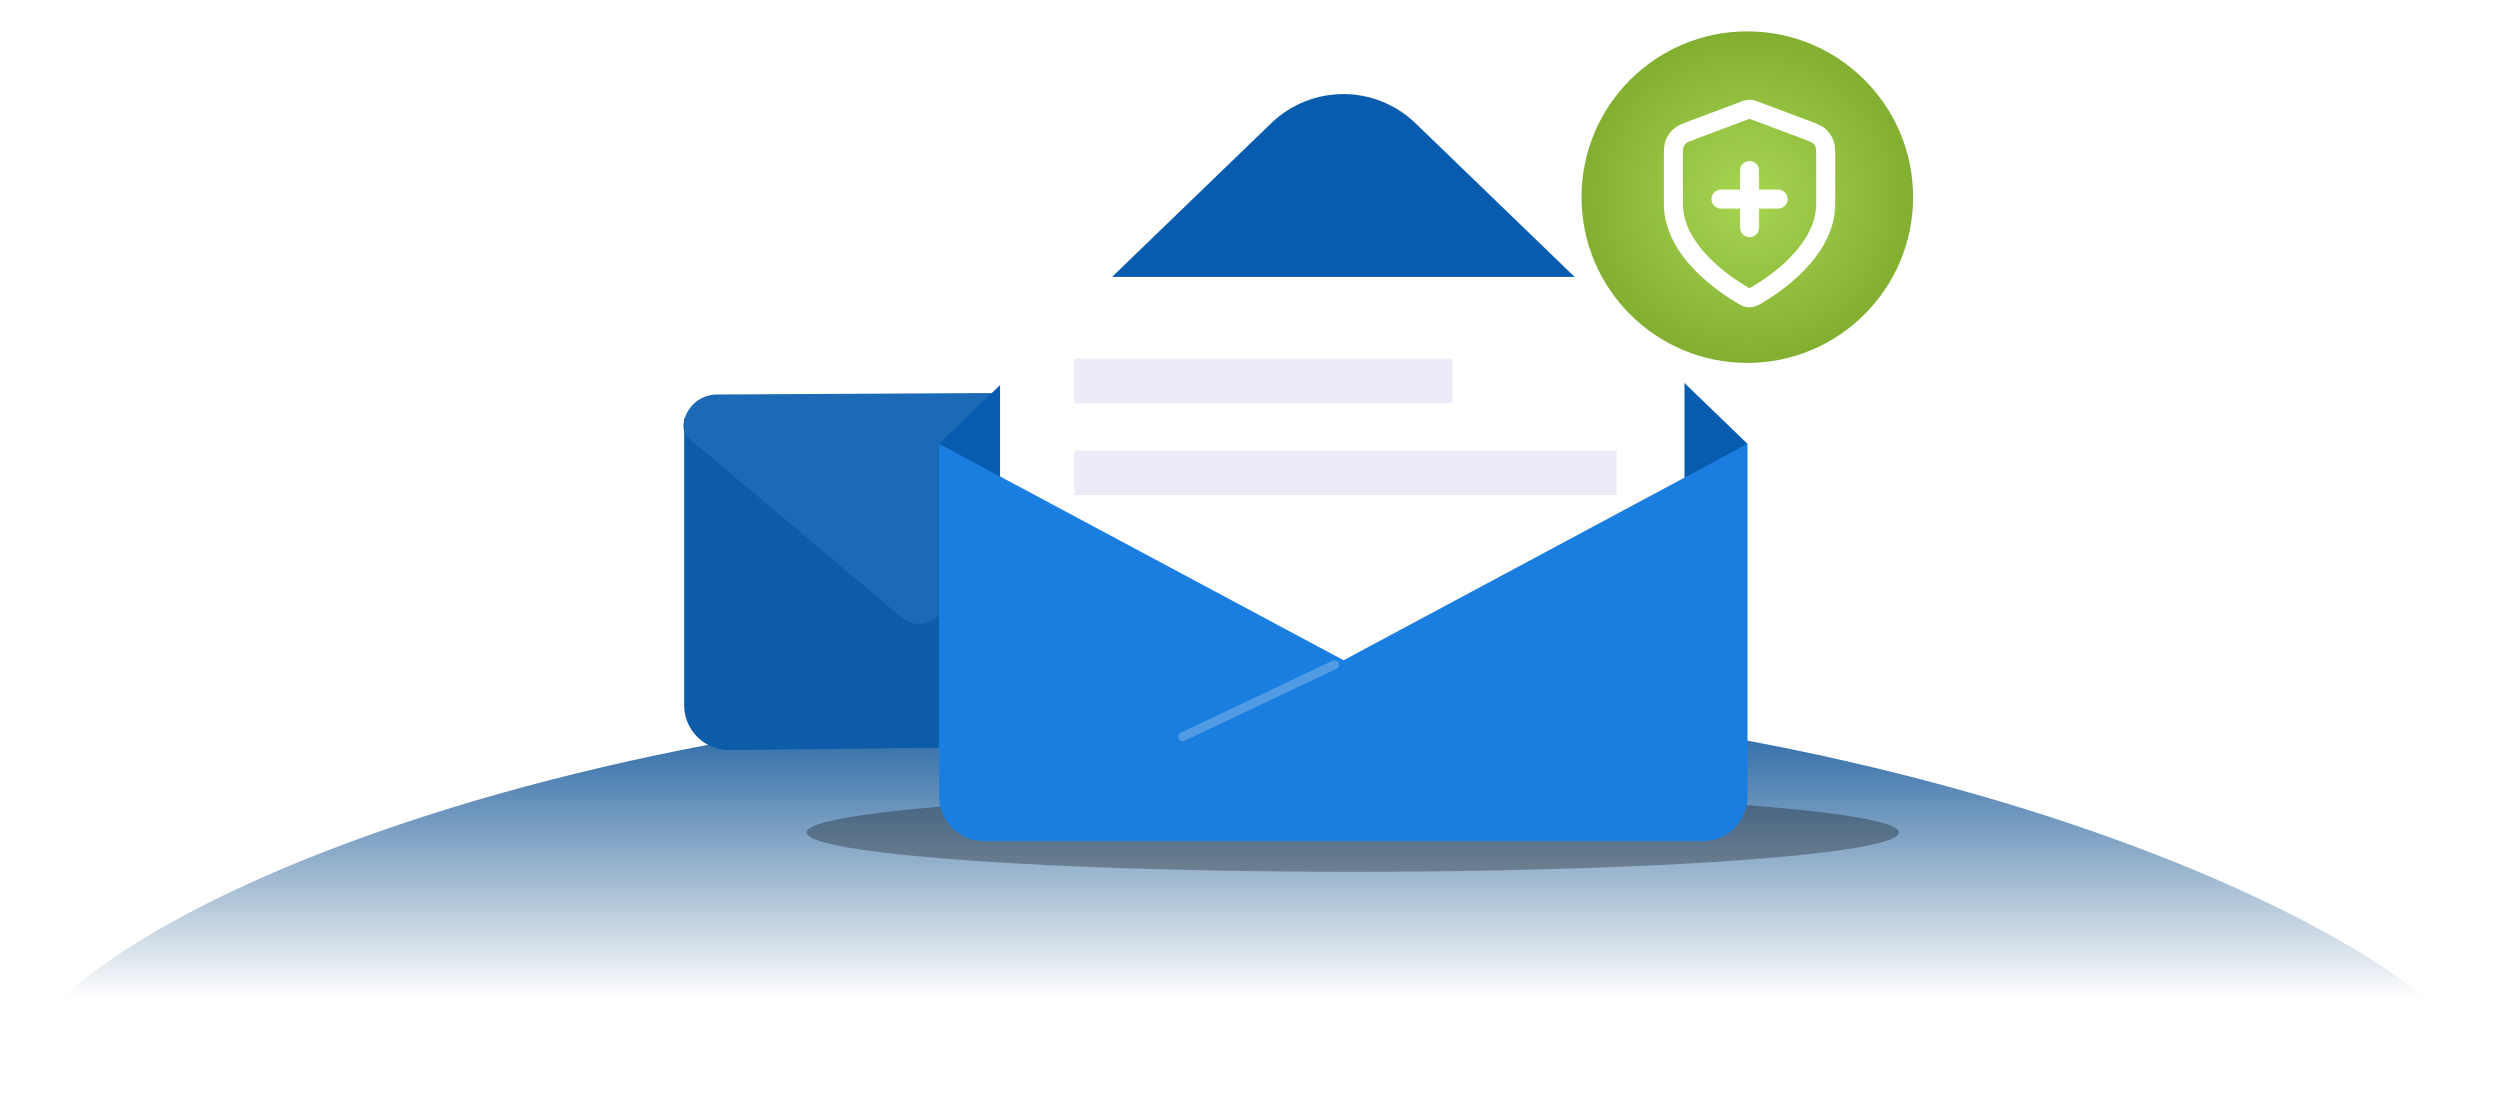 <svg width="558" height="246" viewBox="0 0 558 246" fill="none" xmlns="http://www.w3.org/2000/svg">
<path d="M558 246C558 246 433.087 246 279 246C124.913 246 0 246 0 246C0 209 124.913 155 279 155C433.087 155 558 215 558 246Z" fill="url(#paint0_linear_4976_1368)"/>
<g filter="url(#filter0_d_4976_1368)">
<g filter="url(#filter1_d_4976_1368)">
<path d="M255.195 156.488C255.205 161.967 250.805 166.423 245.327 166.482L158.835 167.419C153.262 167.48 148.704 162.971 148.704 157.396L148.704 93.275L202.112 137.788L255.079 93.235L255.195 156.488Z" fill="#0D5CA9"/>
</g>
<path d="M204.97 137.896C202.739 139.736 199.507 139.717 197.289 137.85L149.885 97.954C148.887 97.115 148.391 95.82 148.574 94.53C149.097 90.828 152.253 88.073 155.993 88.053L247.618 87.566C251.554 87.545 254.835 90.589 255.109 94.516C255.193 95.715 254.693 96.879 253.767 97.643L204.97 137.896Z" fill="#1C69B5"/>
</g>
<ellipse cx="301.922" cy="185.805" rx="121.922" ry="8.783" fill="black" fill-opacity="0.3"/>
<path d="M390.045 99.069L299.835 176.349L209.622 99.069L283.697 27.534C292.718 18.822 306.949 18.822 315.968 27.534L390.042 99.069H390.045Z" fill="#075CAF"/>
<path d="M375.975 61.809H223.215V151.264H375.975V61.809Z" fill="white"/>
<path d="M390.045 177.742C390.045 183.265 385.568 187.742 380.045 187.742H219.622C214.099 187.742 209.622 183.265 209.622 177.742V99.069L299.894 147.368L390.045 99.069V177.742Z" fill="#1A7EE1"/>
<path d="M297.889 148.368L263.991 164.428" stroke="#519BE4" stroke-width="2" stroke-linecap="round" stroke-linejoin="round"/>
<path d="M324.191 80.092H239.772V90.006H324.191V80.092Z" fill="#EBECF7"/>
<path d="M360.823 100.57H239.772V110.484H360.823V100.57Z" fill="#EBECF7"/>
<path fill-rule="evenodd" clip-rule="evenodd" d="M390 7C369.565 7 353 23.566 353 44C353 64.434 369.565 81 390 81C410.435 81 427 64.434 427 44C427 23.566 410.435 7 390 7Z" fill="url(#paint1_radial_4976_1368)"/>
<path fill-rule="evenodd" clip-rule="evenodd" d="M389.892 22.313C390.295 22.255 390.705 22.255 391.108 22.313C391.572 22.38 392.005 22.544 392.348 22.673C392.379 22.685 392.41 22.697 392.44 22.708L403.834 26.981C403.927 27.016 404.02 27.05 404.111 27.084C405.424 27.575 406.577 28.005 407.465 28.788C408.242 29.472 408.84 30.335 409.208 31.303C409.629 32.409 409.627 33.64 409.625 35.041C409.625 35.139 409.625 35.238 409.625 35.337V45.5C409.625 51.507 406.358 56.514 402.827 60.193C399.272 63.897 395.205 66.512 393.054 67.767C393.026 67.784 392.997 67.801 392.967 67.818C392.575 68.049 392.065 68.348 391.391 68.492C390.84 68.611 390.16 68.611 389.609 68.492C388.935 68.348 388.426 68.049 388.033 67.818C388.003 67.801 387.974 67.784 387.946 67.767C385.795 66.512 381.728 63.897 378.173 60.193C374.642 56.514 371.375 51.507 371.375 45.5V35.337C371.375 35.238 371.375 35.139 371.375 35.041C371.373 33.64 371.371 32.409 371.792 31.303C372.16 30.335 372.758 29.472 373.535 28.788C374.423 28.005 375.576 27.575 376.889 27.084C376.98 27.05 377.073 27.016 377.166 26.981L388.56 22.708C388.59 22.697 388.621 22.685 388.652 22.673C388.995 22.544 389.428 22.38 389.892 22.313ZM390.494 26.526C390.407 26.555 390.289 26.599 390.052 26.687L378.659 30.96C376.905 31.618 376.567 31.78 376.345 31.976C376.086 32.204 375.887 32.492 375.764 32.815C375.659 33.092 375.625 33.465 375.625 35.337V45.5C375.625 49.924 378.047 53.925 381.239 57.25C384.408 60.551 388.099 62.936 390.088 64.096C390.209 64.167 390.297 64.218 390.373 64.261C390.433 64.295 390.473 64.316 390.5 64.33C390.527 64.316 390.567 64.295 390.627 64.261C390.703 64.218 390.791 64.167 390.912 64.096C392.901 62.936 396.592 60.551 399.761 57.25C402.953 53.925 405.375 49.924 405.375 45.5V35.337C405.375 33.465 405.342 33.092 405.236 32.815C405.113 32.492 404.914 32.204 404.655 31.976C404.433 31.78 404.095 31.618 402.342 30.96L390.948 26.687C390.711 26.599 390.593 26.555 390.506 26.526C390.504 26.526 390.502 26.525 390.5 26.524C390.498 26.525 390.496 26.526 390.494 26.526ZM390.5 35.938C391.674 35.938 392.625 36.889 392.625 38.062V42.312H396.875C398.049 42.312 399 43.264 399 44.438C399 45.611 398.049 46.562 396.875 46.562H392.625V50.812C392.625 51.986 391.674 52.938 390.5 52.938C389.326 52.938 388.375 51.986 388.375 50.812V46.562H384.125C382.951 46.562 382 45.611 382 44.438C382 43.264 382.951 42.312 384.125 42.312H388.375V38.062C388.375 36.889 389.326 35.938 390.5 35.938Z" fill="white"/>
<defs>
<filter id="filter0_d_4976_1368" x="132.537" y="67.566" width="146.658" height="119.854" filterUnits="userSpaceOnUse" color-interpolation-filters="sRGB">
<feFlood flood-opacity="0" result="BackgroundImageFix"/>
<feColorMatrix in="SourceAlpha" type="matrix" values="0 0 0 0 0 0 0 0 0 0 0 0 0 0 0 0 0 0 127 0" result="hardAlpha"/>
<feOffset dx="4"/>
<feGaussianBlur stdDeviation="10"/>
<feComposite in2="hardAlpha" operator="out"/>
<feColorMatrix type="matrix" values="0 0 0 0 0 0 0 0 0 0 0 0 0 0 0 0 0 0 0.25 0"/>
<feBlend mode="normal" in2="BackgroundImageFix" result="effect1_dropShadow_4976_1368"/>
<feBlend mode="normal" in="SourceGraphic" in2="effect1_dropShadow_4976_1368" result="shape"/>
</filter>
<filter id="filter1_d_4976_1368" x="148.704" y="93.235" width="106.491" height="74.185" filterUnits="userSpaceOnUse" color-interpolation-filters="sRGB">
<feFlood flood-opacity="0" result="BackgroundImageFix"/>
<feColorMatrix in="SourceAlpha" type="matrix" values="0 0 0 0 0 0 0 0 0 0 0 0 0 0 0 0 0 0 127 0" result="hardAlpha"/>
<feOffset/>
<feComposite in2="hardAlpha" operator="out"/>
<feColorMatrix type="matrix" values="0 0 0 0 0 0 0 0 0 0 0 0 0 0 0 0 0 0 0.25 0"/>
<feBlend mode="normal" in2="BackgroundImageFix" result="effect1_dropShadow_4976_1368"/>
<feBlend mode="normal" in="SourceGraphic" in2="effect1_dropShadow_4976_1368" result="shape"/>
</filter>
<linearGradient id="paint0_linear_4976_1368" x1="279" y1="155" x2="279" y2="337" gradientUnits="userSpaceOnUse">
<stop stop-color="#135BA2"/>
<stop offset="0.373" stop-color="#0E487D" stop-opacity="0"/>
</linearGradient>
<radialGradient id="paint1_radial_4976_1368" cx="0" cy="0" r="1" gradientUnits="userSpaceOnUse" gradientTransform="translate(390 44) rotate(90) scale(37)">
<stop stop-color="#A7D653"/>
<stop offset="1" stop-color="#83AF30"/>
</radialGradient>
</defs>
</svg>
